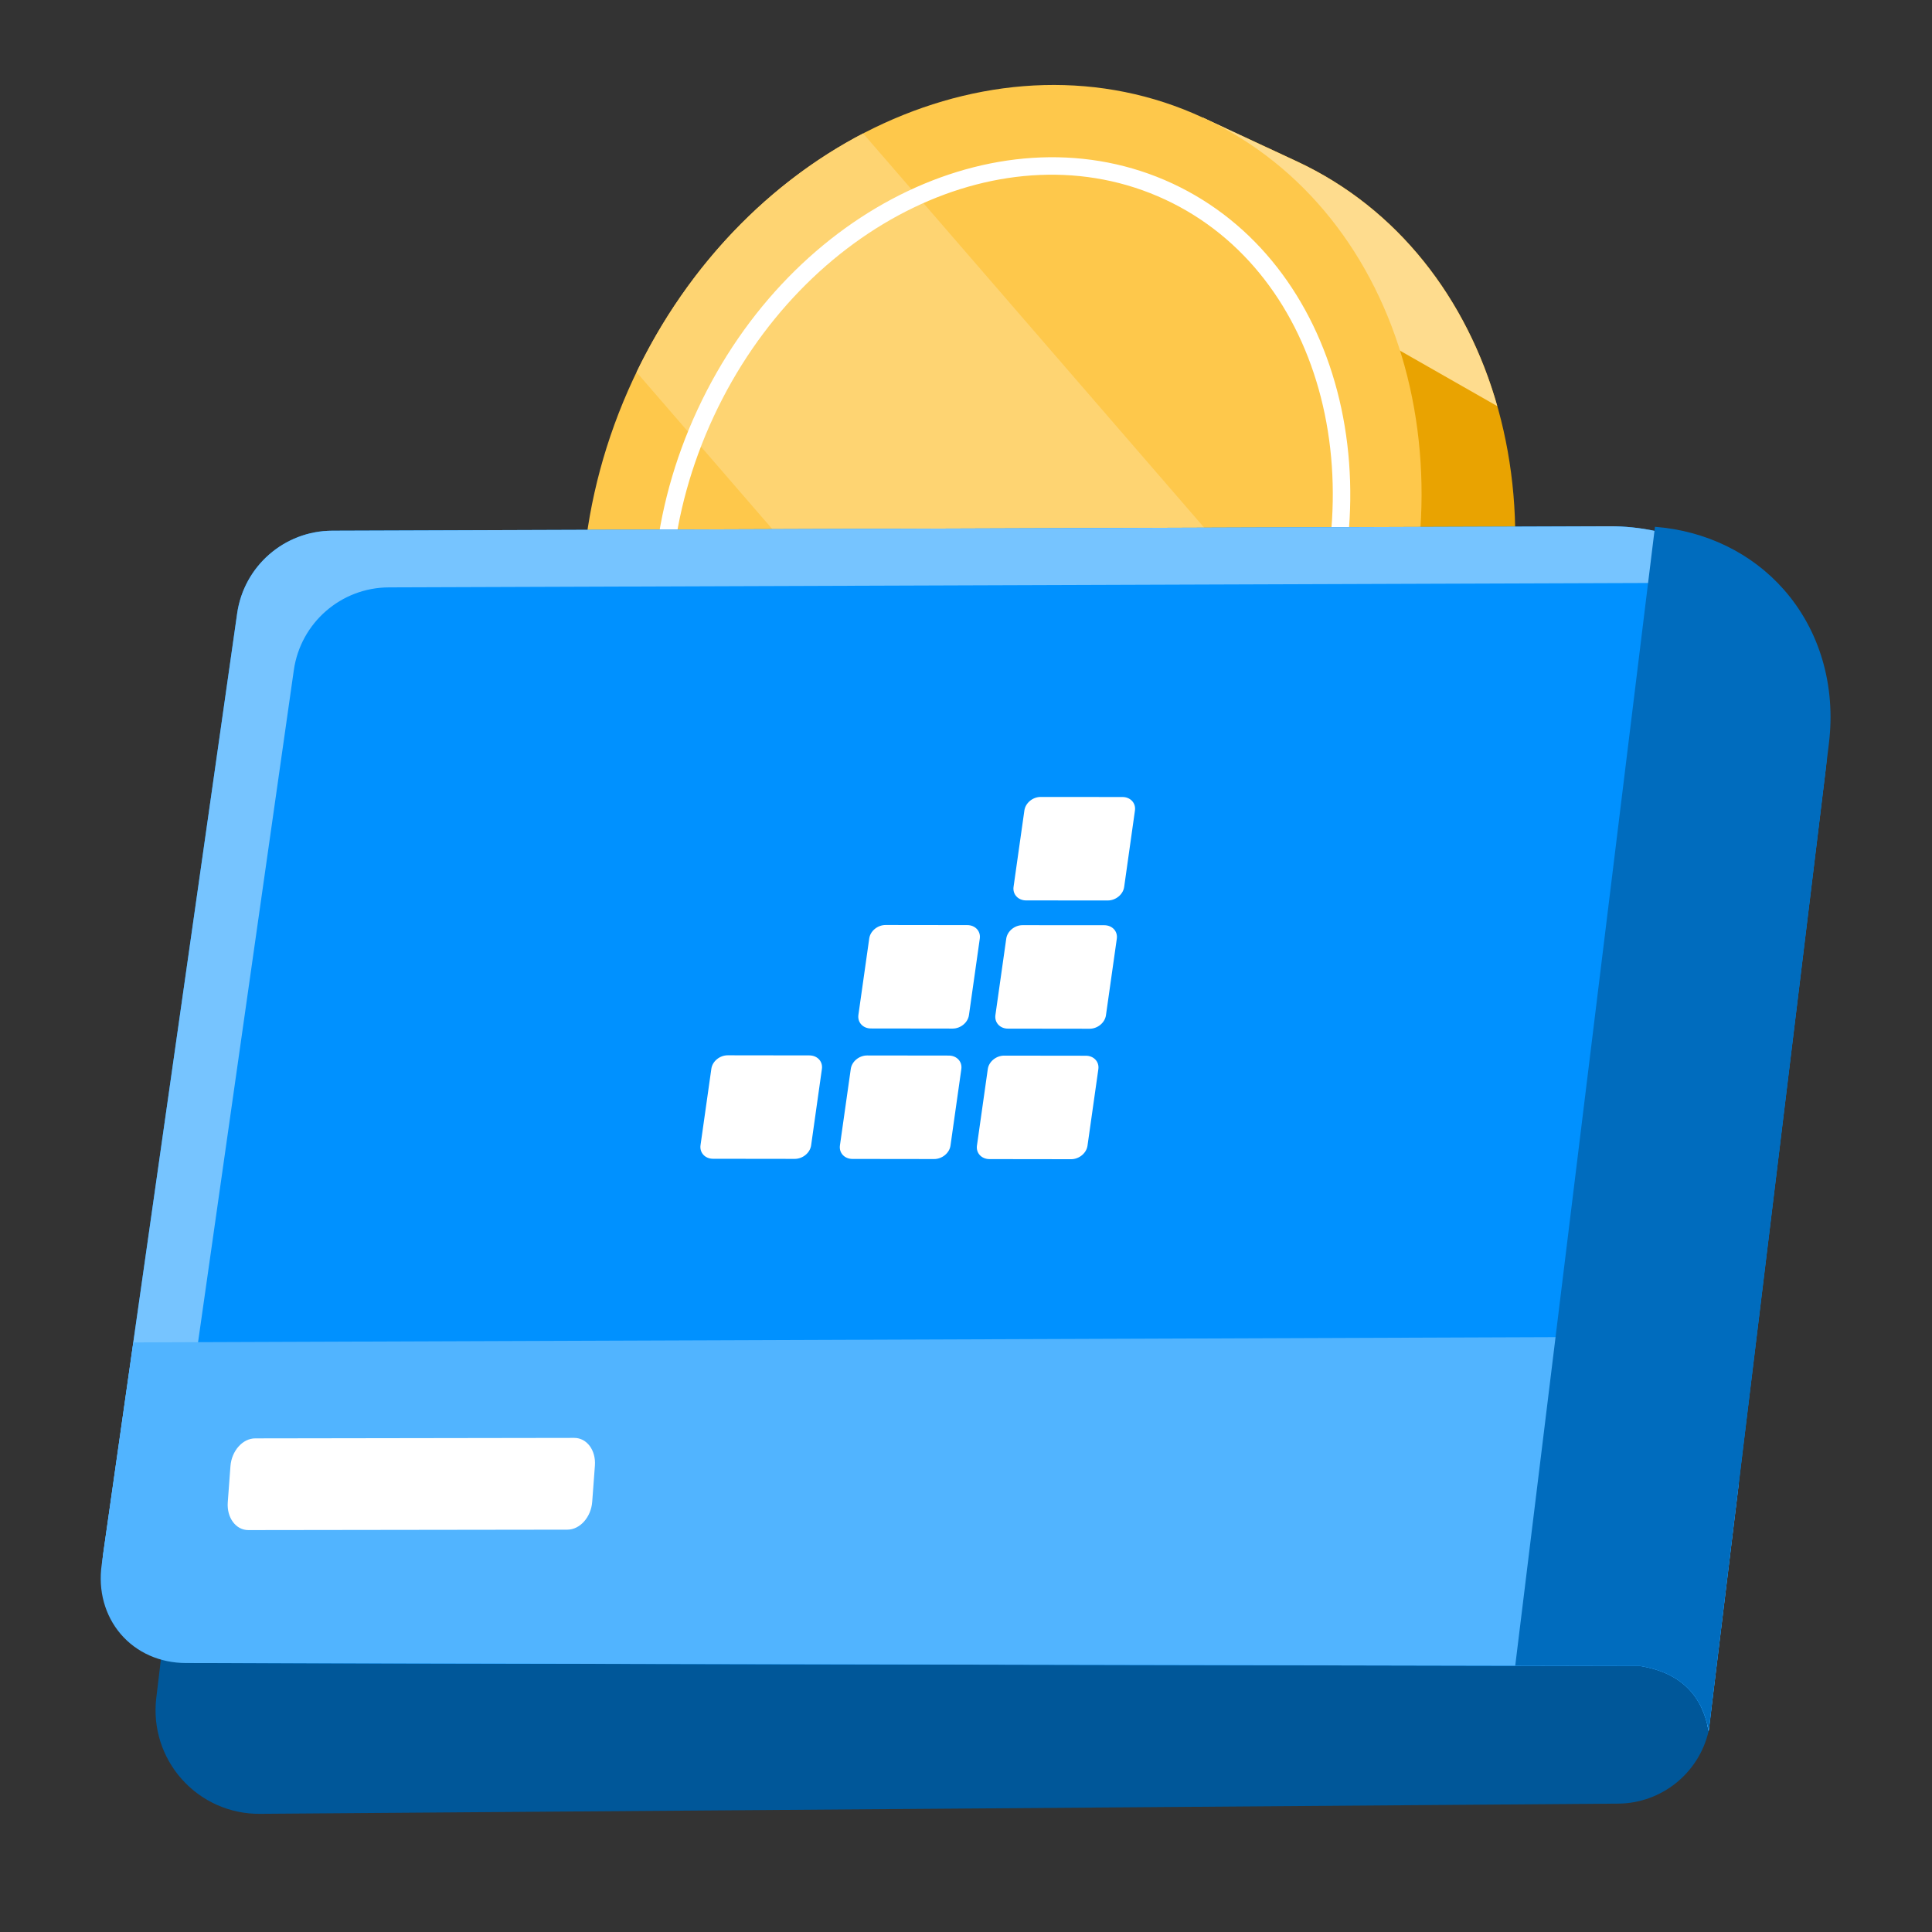 <svg width="36" height="36" viewBox="0 0 36 36" fill="none" xmlns="http://www.w3.org/2000/svg">
<rect x="0" y="0" width="36" height="36" fill="#333333" stroke="none"/>
<path fill-rule="evenodd" clip-rule="evenodd" d="M22.287 2.457C18.922 2 15.285 4.14 13.544 7.88C11.899 11.414 12.438 15.323 14.624 17.667L14.417 18.077L16.543 19.091C16.579 19.109 16.617 19.127 16.654 19.144C20.443 20.908 25.202 18.724 27.275 14.271C29.347 9.818 27.954 4.77 24.165 3.007L22.419 2.194L22.287 2.457Z" fill="#E9A301"/>
<path fill-rule="evenodd" clip-rule="evenodd" d="M12.603 11.541C12.224 14.176 13.022 15.949 14.624 17.667L14.418 18.077L16.543 19.091C16.58 19.109 16.617 19.127 16.655 19.144C19.333 20.391 22.495 19.665 24.851 17.56L12.603 11.541Z" fill="#DC6803"/>
<path fill-rule="evenodd" clip-rule="evenodd" d="M27.178 14.471L20.885 11.634L20.395 12.721L26.59 15.514C26.803 15.183 26.999 14.835 27.178 14.471ZM28.215 10.624L21.435 7.567L20.945 8.654L28.057 11.861C28.136 11.447 28.189 11.033 28.215 10.624Z" fill="#DC6803"/>
<path fill-rule="evenodd" clip-rule="evenodd" d="M27.9 7.568C27.329 5.557 26.04 3.88 24.165 3.007L22.419 2.194L22.287 2.457C21.312 2.324 20.314 2.41 19.346 2.69L27.9 7.568Z" fill="#FEDC8E"/>
<path fill-rule="evenodd" clip-rule="evenodd" d="M22.419 2.194C18.63 0.431 13.871 2.614 11.798 7.067C9.726 11.521 11.119 16.568 14.908 18.331C18.697 20.095 23.456 17.911 25.529 13.458C27.601 9.005 26.208 3.958 22.419 2.194Z" fill="#FEC84B"/>
<path fill-rule="evenodd" clip-rule="evenodd" d="M16.083 2.486C14.355 3.386 12.832 4.922 11.861 6.935L21.397 17.957C23.099 17.027 24.59 15.475 25.529 13.458L25.545 13.423L16.083 2.486Z" fill="#FED472"/>
<path fill-rule="evenodd" clip-rule="evenodd" d="M21.848 3.42C24.965 4.871 26.088 9.115 24.327 12.899C22.566 16.683 18.596 18.556 15.479 17.105C12.361 15.655 11.239 11.411 13 7.627C14.761 3.843 18.731 1.97 21.848 3.42ZM21.71 3.718C18.739 2.335 14.975 4.16 13.297 7.765C11.619 11.371 12.647 15.426 15.617 16.808C18.587 18.191 22.352 16.366 24.03 12.761C25.708 9.155 24.68 5.1 21.71 3.718Z" fill="white"/>
<path fill-rule="evenodd" clip-rule="evenodd" d="M3.162 29.549C3.162 29.549 3.038 30.588 2.912 31.64C2.846 32.19 3.02 32.742 3.39 33.155C3.759 33.568 4.288 33.803 4.842 33.798C10.508 33.756 25.523 33.643 30.152 33.608C30.959 33.602 31.657 33.042 31.838 32.255C31.838 32.255 31.838 32.255 31.838 32.255C32.232 29.879 30.755 29.509 29.069 29.363L3.162 29.549Z" fill="#005799"/>
<path fill-rule="evenodd" clip-rule="evenodd" d="M4.419 11.431C4.545 10.549 5.299 9.892 6.19 9.889L29.986 9.806C31.147 9.802 32.254 10.296 33.026 11.165C33.797 12.033 34.159 13.19 34.018 14.343C33.219 20.909 31.837 32.255 31.837 32.255C31.721 31.606 31.336 31.172 30.566 31.044C30.566 31.044 10.316 31.002 3.698 30.989C3.178 30.988 2.685 30.762 2.344 30.369C2.004 29.976 1.851 29.455 1.924 28.94C2.524 24.729 3.887 15.168 4.419 11.431Z" fill="#0091FF"/>
<path fill-rule="evenodd" clip-rule="evenodd" d="M31.828 32.144C31.834 32.145 31.839 32.147 31.845 32.148L31.85 32.15L31.837 32.255C31.83 32.216 31.822 32.177 31.813 32.14L31.828 32.144ZM3.075 30.876C2.796 30.772 2.544 30.599 2.344 30.369C2.004 29.976 1.851 29.455 1.924 28.94C2.524 24.729 3.887 15.168 4.419 11.431C4.545 10.549 5.299 9.892 6.19 9.889L29.986 9.806C31.147 9.802 32.254 10.296 33.026 11.165C33.14 11.293 33.245 11.428 33.341 11.568C32.67 11.11 31.87 10.859 31.042 10.862L7.246 10.945C6.355 10.948 5.601 11.605 5.475 12.487C4.943 16.224 3.58 25.785 2.98 29.996C2.938 30.296 2.972 30.598 3.075 30.876Z" fill="#76C4FF"/>
<path fill-rule="evenodd" clip-rule="evenodd" d="M17.68 19.669C17.828 19.669 17.933 19.782 17.913 19.921L17.711 21.346C17.692 21.485 17.555 21.597 17.407 21.597L15.884 21.595C15.736 21.595 15.631 21.482 15.651 21.343L15.853 19.918C15.872 19.779 16.009 19.667 16.157 19.667L17.68 19.669ZM20.233 19.672C20.381 19.672 20.486 19.784 20.466 19.923L20.264 21.348C20.245 21.487 20.108 21.6 19.96 21.6L18.437 21.598C18.289 21.598 18.184 21.485 18.204 21.346L18.406 19.921C18.425 19.782 18.562 19.67 18.71 19.67L20.233 19.672ZM15.082 19.666C15.23 19.666 15.335 19.779 15.315 19.918L15.114 21.343C15.094 21.482 14.958 21.594 14.809 21.594L13.286 21.592C13.138 21.592 13.034 21.479 13.053 21.34L13.255 19.915C13.274 19.776 13.411 19.664 13.559 19.664L15.082 19.666ZM20.577 17.24C20.726 17.241 20.83 17.353 20.81 17.492L20.608 18.917C20.589 19.056 20.453 19.169 20.304 19.169L18.781 19.167C18.633 19.167 18.529 19.054 18.548 18.915L18.75 17.49C18.77 17.351 18.906 17.239 19.054 17.239L20.577 17.24ZM18.024 17.238C18.172 17.238 18.277 17.351 18.257 17.489L18.055 18.915C18.036 19.053 17.9 19.166 17.751 19.166L16.228 19.164C16.08 19.164 15.976 19.051 15.995 18.912L16.197 17.487C16.216 17.348 16.353 17.236 16.501 17.236L18.024 17.238ZM20.915 14.851C21.064 14.851 21.168 14.964 21.148 15.103L20.947 16.528C20.927 16.667 20.791 16.779 20.642 16.779L19.119 16.778C18.971 16.777 18.867 16.665 18.886 16.526L19.088 15.101C19.108 14.962 19.244 14.849 19.392 14.85L20.915 14.851Z" fill="white"/>
<path fill-rule="evenodd" clip-rule="evenodd" d="M2.485 25.014L30.006 24.912C30.006 24.912 31.642 25.152 32.319 27.36C32.348 27.453 32.375 27.55 32.399 27.652L31.839 32.255C31.723 31.606 31.338 31.172 30.567 31.044C30.567 31.044 9.821 31.001 3.464 30.988C2.982 30.988 2.544 30.793 2.249 30.448C1.954 30.103 1.826 29.637 1.895 29.155L2.485 25.014Z" fill="#51B4FF"/>
<path fill-rule="evenodd" clip-rule="evenodd" d="M30.838 9.816C31.785 9.891 32.637 10.303 33.238 10.985C33.908 11.744 34.211 12.777 34.079 13.853C33.291 20.326 31.839 32.255 31.839 32.255C31.723 31.606 31.337 31.172 30.567 31.044L28.234 31.039L30.838 9.816Z" fill="#006CBE"/>
<path fill-rule="evenodd" clip-rule="evenodd" d="M4.294 27.321C4.315 27.035 4.522 26.802 4.755 26.802C5.974 26.8 9.483 26.795 10.701 26.793C10.935 26.793 11.107 27.024 11.085 27.311C11.069 27.524 11.051 27.77 11.035 27.983C11.014 28.27 10.807 28.502 10.574 28.503C9.355 28.504 5.847 28.509 4.628 28.511C4.395 28.512 4.223 28.28 4.244 27.993C4.26 27.78 4.278 27.534 4.294 27.321Z" fill="white"/>
</svg>
